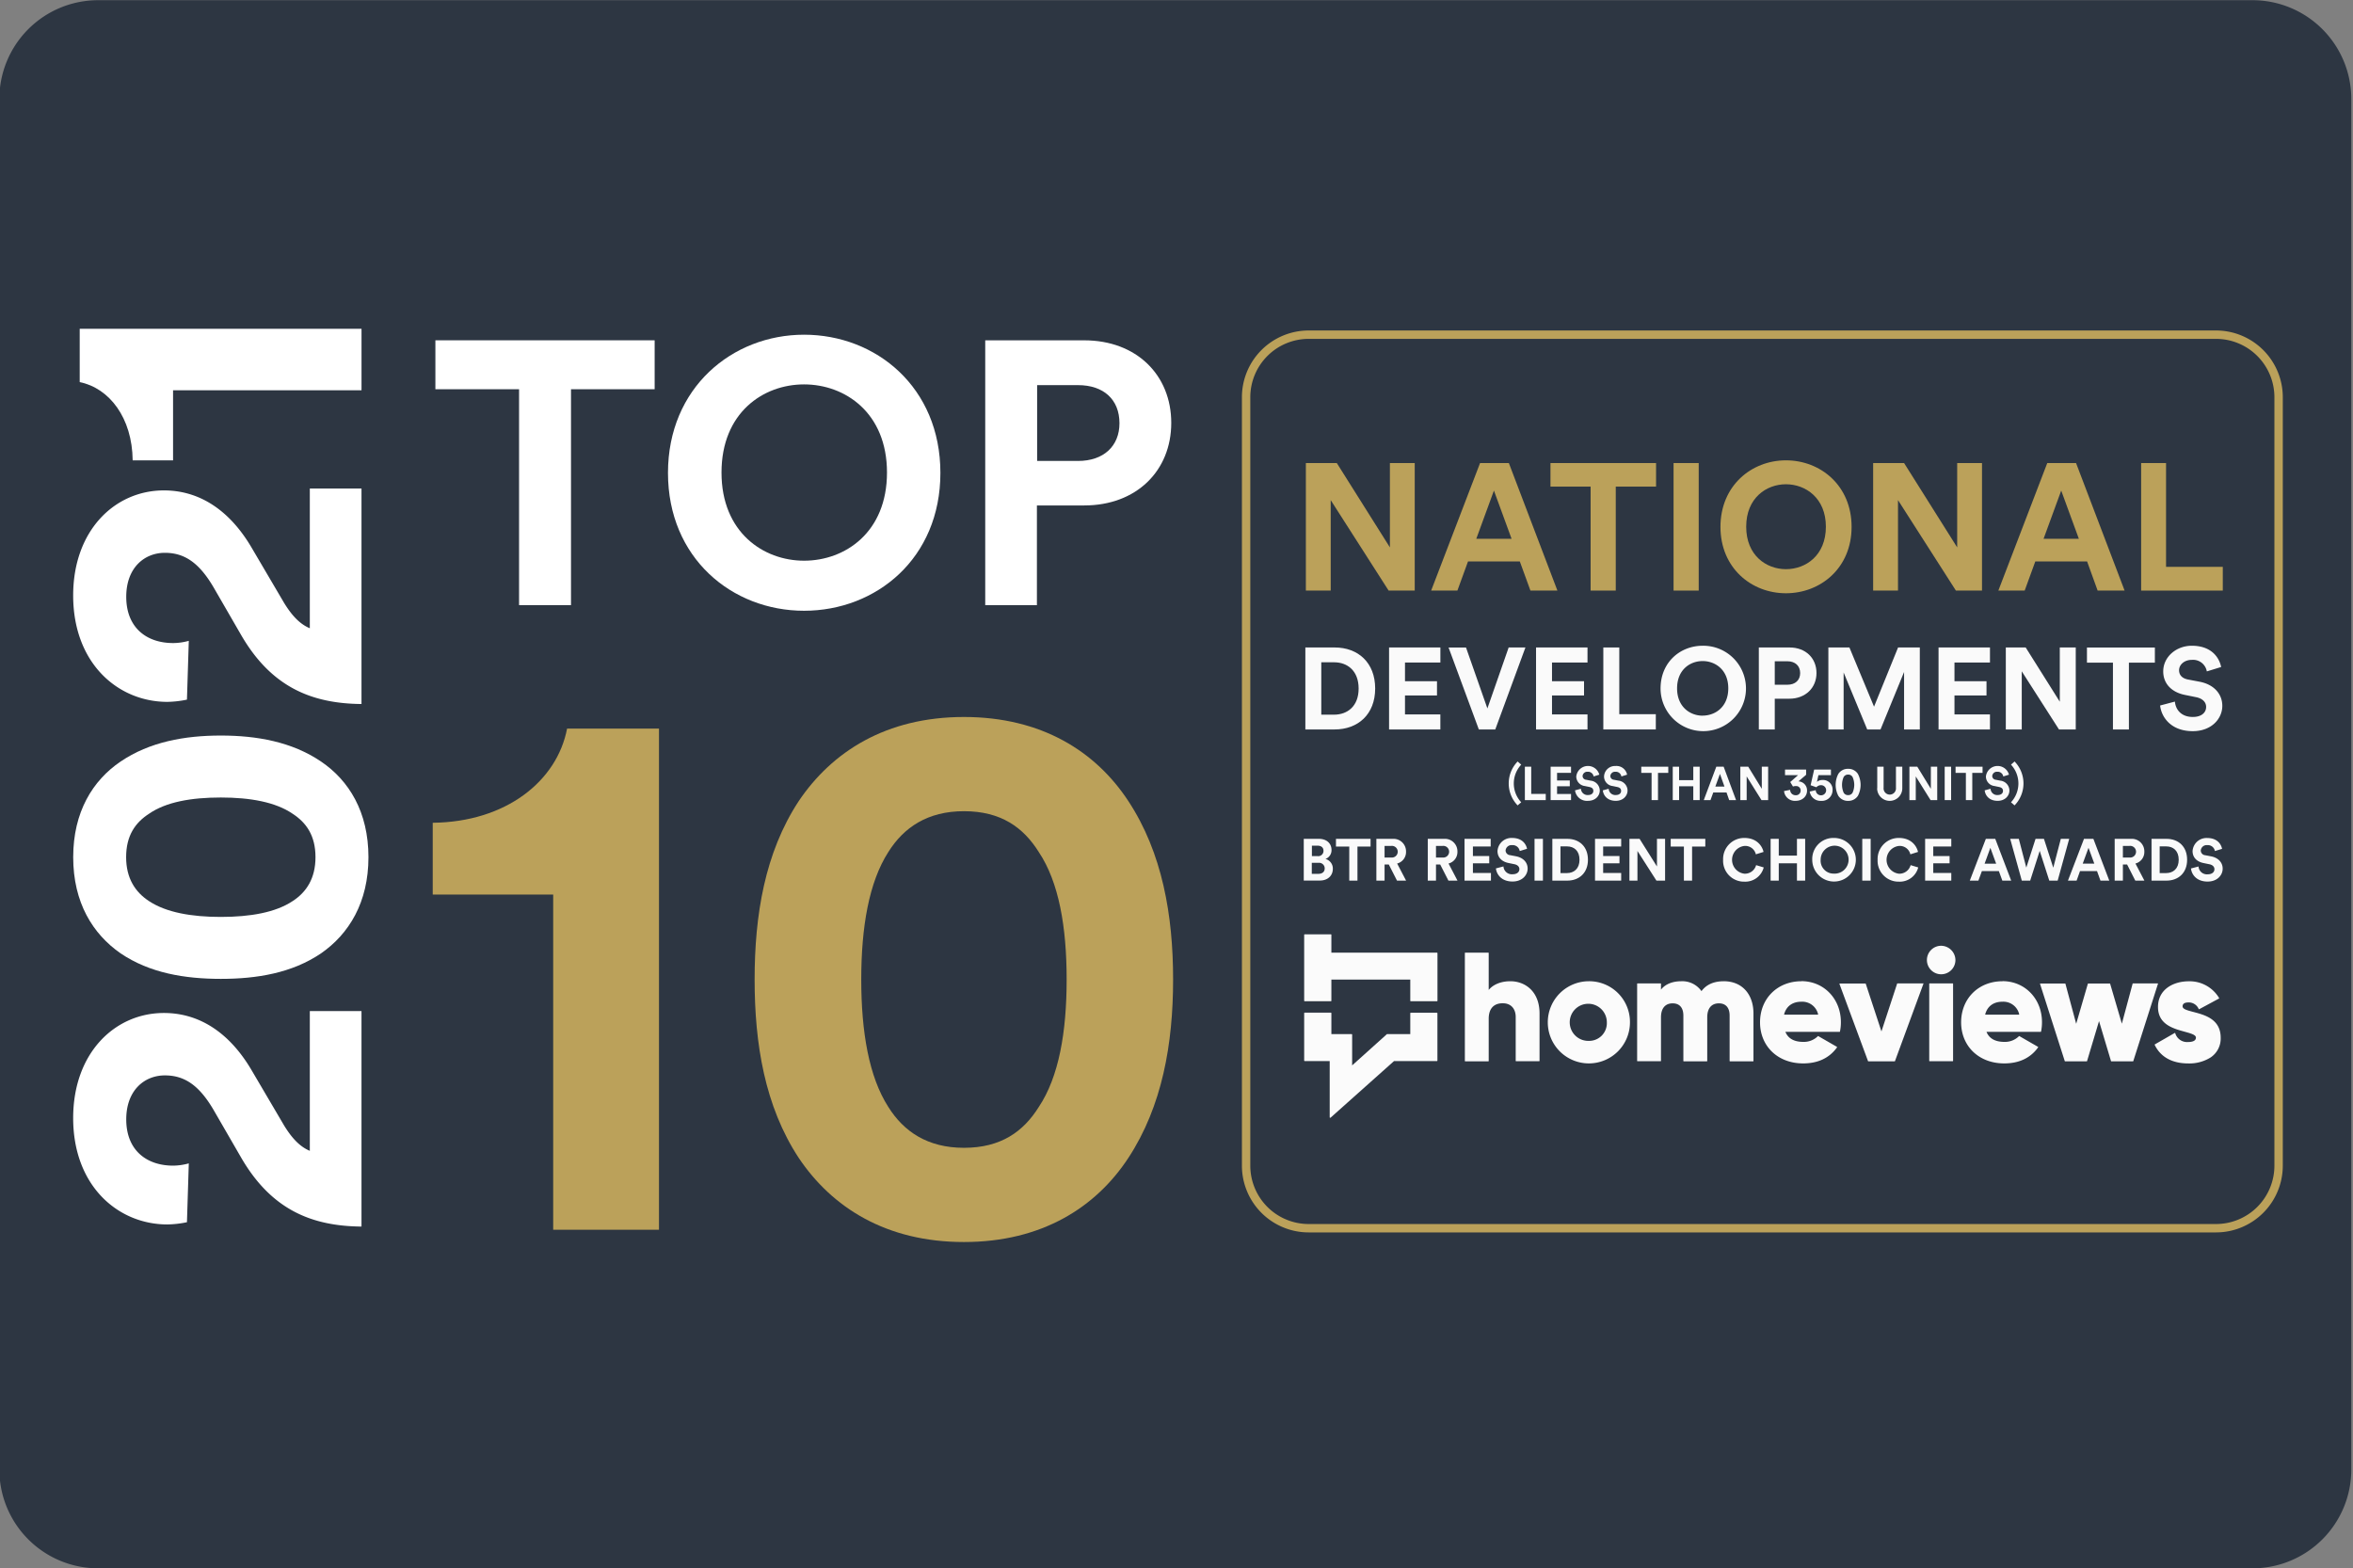 <svg id="LessThan350Units" xmlns="http://www.w3.org/2000/svg" xmlns:xlink="http://www.w3.org/1999/xlink" viewBox="0 0 841.89 561.08"><rect x="0" y="0" width="841.89" height="561.08" fill="#808080" stroke="none"/><defs><style>.cls-1,.cls-7{fill:none;}.cls-2{fill:#2d3642;}.cls-3{fill:#fff;}.cls-4{fill:#bba15a;}.cls-5{fill:#fbfbfb;}.cls-6{clip-path:url(#clip-path);}.cls-7{stroke:#bba15a;stroke-miterlimit:10;stroke-width:3px;}.cls-8{fill:#fafafa;}</style><clipPath id="clip-path"><rect class="cls-1" x="466.63" y="334.3" width="327.86" height="65.69"/></clipPath></defs><title>2021_LessThan350_Badge_Website-01-01</title><g id="WhiteBackground"><path class="cls-2" d="M805.93,561.15H35.12A35.35,35.35,0,0,1-.23,525.8V35.42A35.35,35.35,0,0,1,35.12.07H805.93a35.35,35.35,0,0,1,35.35,35.35V525.8A35.35,35.35,0,0,1,805.93,561.15Z"/></g><path class="cls-3" d="M204.3,139.27v77.25H185.72V139.27H155.78V121.76h78.45v17.51Z"/><path class="cls-3" d="M287.69,119.76c25.79,0,48.78,18.84,48.78,49.45s-23,49.32-48.78,49.32S239,199.68,239,169.21,262,119.76,287.69,119.76Zm0,80.86c14.7,0,29.67-10.16,29.67-31.54s-15-31.54-29.67-31.54-29.54,10.16-29.54,31.54S273.12,200.62,287.69,200.62Z"/><path class="cls-3" d="M371,180.84v35.69H352.51V121.77h35.42c18.71,0,31.14,12.43,31.14,29.54s-12.43,29.54-31.14,29.54H371Zm14.7-15.91c9.22,0,14.84-5.35,14.84-13.5,0-8.42-5.61-13.63-14.84-13.63H371.08v27.13Z"/><path class="cls-4" d="M197.93,440V320.08h-43.1V294.39c26.24-.28,44.48-14.92,48.07-33.7h32.88V440Z"/><path class="cls-4" d="M285.77,286.65C297.65,269,317,256.54,344.89,256.54s47.24,12.43,58.84,30.11c12.16,18.51,16,40.89,16,63.82s-3.87,45.31-16,63.82c-11.6,17.68-30.94,30.11-58.84,30.11S297.65,432,285.77,414.29C273.61,395.78,270,373.4,270,350.47S273.62,305.16,285.77,286.65Zm32.05,109.4c5.53,8.84,14.09,14.64,27.07,14.64,13.26,0,21.27-5.8,26.8-14.64,7.18-10.77,9.95-26.8,9.95-45.58s-2.76-34.81-9.95-45.58c-5.53-8.84-13.54-14.64-26.8-14.64-13,0-21.55,5.8-27.07,14.64-6.91,10.77-9.67,26.8-9.67,45.58S310.91,385.28,317.82,396.05Z"/><path class="cls-5" d="M650.44,363a.14.14,0,0,1-.11.05H638.47a.16.16,0,0,1-.11-.05.13.13,0,0,1,0-.12c.79-2.87,3-4.46,6.14-4.46a5.81,5.81,0,0,1,6,4.46.16.16,0,0,1,0,.12Zm-5.9-11.91c-8.58,0-14.81,6.18-14.81,14.7s6.34,14.7,15.42,14.7c5.31,0,9.39-1.93,12.13-5.74a.14.14,0,0,0,0-.11.15.15,0,0,0-.06-.09l-6.62-3.81a.14.14,0,0,0-.17,0,7.08,7.08,0,0,1-5.2,2.05c-3.31,0-5.47-1.21-6.42-3.59h19.39a.13.13,0,0,0,.13-.11,16.38,16.38,0,0,0,.33-3.34c0-8.37-6.08-14.69-14.14-14.69Z"/><path class="cls-5" d="M616.78,351.09c-3.58,0-6.27,1.19-8,3.54a8.38,8.38,0,0,0-7.23-3.54c-3.19,0-5.75,1.07-7.26,3V352a.13.13,0,0,0-.13-.13h-8.27a.13.13,0,0,0-.13.13v27.58a.13.13,0,0,0,.13.13h8.27a.13.13,0,0,0,.13-.13V364c0-3.21,1.52-5,4.17-5,2.47,0,3.84,1.56,3.84,4.39v16.22a.13.13,0,0,0,.13.13h8.27a.14.14,0,0,0,.14-.13V364c0-3.21,1.52-5,4.17-5,2.47,0,3.84,1.56,3.84,4.39v16.22a.13.13,0,0,0,.13.13h8.27a.13.13,0,0,0,.13-.13V362.65c0-7-4.15-11.56-10.6-11.56Z"/><path class="cls-5" d="M568.44,372.43a6.64,6.64,0,1,1,6.48-6.64,6.35,6.35,0,0,1-6.48,6.64Zm0-21.34a14.7,14.7,0,1,0,14.75,14.7,14.57,14.57,0,0,0-14.75-14.7Z"/><g class="cls-6"><path class="cls-5" d="M540.4,351.09c-3.32,0-6.12,1.13-7.75,3.11V341a.13.13,0,0,0-.13-.13h-8.27a.13.13,0,0,0-.13.13v38.61a.13.13,0,0,0,.13.13h8.27a.13.13,0,0,0,.13-.13V364.52c0-3.58,1.77-5.55,5-5.55,3.44,0,4.66,2.52,4.66,4.88v15.72a.13.13,0,0,0,.13.13h8.27a.13.13,0,0,0,.13-.13V362.64c0-8-5.24-11.55-10.44-11.55Z"/></g><g class="cls-6"><path class="cls-5" d="M514.13,340.86H476.36v-6.37a.19.19,0,0,0-.19-.19h-9.35a.19.19,0,0,0-.19.19v23.57a.19.19,0,0,0,.19.19h9.35a.19.19,0,0,0,.19-.19V350.5h28.23v7.56a.19.19,0,0,0,.19.19h9.35a.19.19,0,0,0,.19-.19v-17a.18.18,0,0,0-.19-.19Z"/></g><g class="cls-6"><path class="cls-5" d="M514.13,362.36h-9.35a.19.19,0,0,0-.19.19V370h-8.21a.19.19,0,0,0-.13,0L483.79,381.2v-11a.19.19,0,0,0-.19-.19h-7.24v-7.49a.19.19,0,0,0-.19-.19h-9.35a.19.19,0,0,0-.19.19v16.94a.19.19,0,0,0,.19.19h8.94v20.11a.19.19,0,0,0,.12.18l.08,0a.19.19,0,0,0,.13-.05l22.68-20.23,0,0h15.34a.19.19,0,0,0,.19-.19V362.55a.2.2,0,0,0-.2-.19Z"/></g><g class="cls-6"><path class="cls-5" d="M784.77,362.08c-2.15-.57-3.85-1-3.85-2s.8-1.41,2.18-1.41a3.85,3.85,0,0,1,3.58,2.36.27.27,0,0,0,.08.07.12.12,0,0,0,.1,0l7.06-3.81a.18.18,0,0,0,.07-.08.16.16,0,0,0,0-.1,12.26,12.26,0,0,0-10.87-6c-5.45,0-11,2.84-11,9.18s5.58,7.76,9.65,8.89c2.19.61,3.92,1.09,3.92,2.08,0,1.3-1.55,1.58-2.84,1.58a4.39,4.39,0,0,1-4.56-3.16.11.11,0,0,0-.08-.08.14.14,0,0,0-.11,0L771,373.68a.14.14,0,0,0-.06.18c2.09,4.34,6.24,6.64,12,6.64a14.28,14.28,0,0,0,8.05-2.17,8.15,8.15,0,0,0,3.56-7c0-6.68-5.63-8.16-9.73-9.24Z"/></g><path class="cls-5" d="M772.11,351.92a.17.17,0,0,0-.11-.06h-8.83a.14.14,0,0,0-.13.1l-3.85,14.32L755,352a.14.14,0,0,0-.13-.1h-7.72a.14.14,0,0,0-.13.1l-4.17,14.32L739,352a.14.14,0,0,0-.13-.1h-8.83a.14.14,0,0,0-.11.06.13.13,0,0,0,0,.12l8.83,27.58a.13.13,0,0,0,.13.09h7.72a.14.14,0,0,0,.13-.1l4.28-14.3,4.28,14.3a.14.14,0,0,0,.13.1h7.72a.14.14,0,0,0,.13-.09L772.11,352a.11.11,0,0,0,0-.12Z"/><path class="cls-5" d="M698.67,351.86H690.4a.13.13,0,0,0-.13.13v27.58a.13.13,0,0,0,.13.13h8.27a.13.13,0,0,0,.13-.13V352a.12.12,0,0,0-.13-.13Z"/><path class="cls-5" d="M694.54,338.4a5.1,5.1,0,1,0,5.1,5.1,5.17,5.17,0,0,0-5.1-5.1Z"/><path class="cls-5" d="M688.07,351.86h-9.16a.14.14,0,0,0-.13.09l-5.61,17.1L667.56,352a.13.13,0,0,0-.13-.09h-9.16a.13.13,0,0,0-.11.06.13.13,0,0,0,0,.12l10.21,27.58a.14.14,0,0,0,.13.09h9.38a.14.14,0,0,0,.13-.09L688.19,352a.14.14,0,0,0-.12-.18Z"/><path class="cls-5" d="M722.39,363a.16.16,0,0,1-.11.05H710.42a.16.16,0,0,1-.11-.05.13.13,0,0,1,0-.12c.79-2.87,3-4.46,6.14-4.46a5.81,5.81,0,0,1,6,4.46.16.16,0,0,1,0,.12Zm-5.9-11.91c-8.58,0-14.81,6.18-14.81,14.7s6.34,14.7,15.42,14.7c5.31,0,9.39-1.93,12.13-5.74a.14.14,0,0,0,0-.11.15.15,0,0,0-.06-.09l-6.62-3.81a.14.14,0,0,0-.17,0,7.08,7.08,0,0,1-5.2,2.05c-3.31,0-5.47-1.21-6.42-3.59h19.39a.13.13,0,0,0,.13-.11,16.38,16.38,0,0,0,.33-3.34c0-8.37-6.08-14.69-14.14-14.69Z"/><path class="cls-2" d="M445.85,471.05V454.77h2.8v16.28Z"/><path class="cls-2" d="M463.35,471.05l-8-12.33v12.33h-2.76V454.77h3.51l7.39,11.55V454.77h2.76v16.28Z"/><path class="cls-2" d="M478.58,464.69v6.36h-2.76V454.77h6a5,5,0,1,1,0,9.92Zm2.87-2.44c1.75,0,2.8-1,2.8-2.5a2.49,2.49,0,0,0-2.8-2.55h-2.87v5.05Z"/><path class="cls-2" d="M499.25,467h-6.89l-1.52,4.09h-2.92l6.34-16.28h3.19l6.34,16.28h-3Zm-5.93-2.55h5l-2.48-6.66Z"/><path class="cls-2" d="M510.78,464.62h-2v6.43H506V454.77h6.25a4.81,4.81,0,0,1,5.1,4.94,4.59,4.59,0,0,1-3.67,4.64l3.67,6.7h-3.12Zm.94-2.44a2.51,2.51,0,1,0,0-5h-3v5Z"/><path class="cls-2" d="M526.65,457.36V471h-2.76V457.36h-5.28v-2.59H532v2.59Z"/><path class="cls-2" d="M545,471.05l-8-12.33v12.33H534.2V454.77h3.51l7.39,11.55V454.77h2.76v16.28Z"/><path class="cls-2" d="M551.77,471.05V454.77h10.06v2.57h-7.3v4.32h6.61v2.5h-6.61v4.32h7.3v2.57Z"/><path class="cls-2" d="M569.94,464.62h-2v6.43h-2.78V454.77h6.25a4.81,4.81,0,0,1,5.1,4.94,4.59,4.59,0,0,1-3.67,4.64l3.67,6.7h-3.12Zm.94-2.44a2.51,2.51,0,1,0,0-5h-3v5Z"/><path class="cls-2" d="M587.65,459.36a3,3,0,0,0-3.19-2.5,2.57,2.57,0,0,0-2.8,2.34,2.11,2.11,0,0,0,1.91,2.09l2.34.48c2.87.57,4.41,2.39,4.41,4.68,0,2.53-2,4.94-5.76,4.94-4.13,0-6-2.66-6.29-5l2.57-.73a3.5,3.5,0,0,0,3.72,3.26c2,0,3-1,3-2.25,0-1.06-.78-1.91-2.18-2.2L583,464c-2.48-.51-4.13-2.14-4.13-4.57a5.31,5.31,0,0,1,5.53-5c3.83,0,5.33,2.34,5.69,4.16Z"/><path class="cls-2" d="M603.58,471.05v-7h-7.65v7h-2.76V454.77h2.76v6.73h7.65v-6.73h2.78v16.28Z"/><path class="cls-2" d="M610.27,471.05V454.77h2.8v16.28Z"/><path class="cls-2" d="M619.73,464.69v6.36H617V454.77h6a5,5,0,1,1,0,9.92Zm2.87-2.44c1.74,0,2.8-1,2.8-2.5a2.49,2.49,0,0,0-2.8-2.55h-2.87v5.05Z"/><path class="cls-2" d="M654.75,454.77h2.85L653,471.05h-2.85l-3.95-12.31-4,12.31h-2.82l-4.61-16.28h2.89L641,466.66l3.81-11.89h2.87l3.88,12Z"/><path class="cls-2" d="M659.85,471.05V454.77h2.8v16.28Z"/><path class="cls-2" d="M672.94,457.36V471h-2.76V457.36H664.9v-2.59h13.34v2.59Z"/><path class="cls-2" d="M690.9,471.05v-7h-7.65v7h-2.76V454.77h2.76v6.73h7.65v-6.73h2.78v16.28Z"/><path class="cls-2" d="M709.67,457.36V471h-2.76V457.36h-5.28v-2.59H715v2.59Z"/><path class="cls-2" d="M727.62,471.05v-7H720v7h-2.76V454.77H720v6.73h7.65v-6.73h2.78v16.28Z"/><path class="cls-2" d="M734.31,471.05V454.77h10.06v2.57h-7.3v4.32h6.61v2.5h-6.61v4.32h7.3v2.57Z"/><path class="cls-2" d="M753.19,465.37v-10.6h2.73v10.45c0,2.3,1.26,3.56,3.33,3.56s3.33-1.26,3.33-3.56V454.77h2.76v10.61c0,3.93-2.66,6-6.09,6S753.19,469.3,753.19,465.37Z"/><path class="cls-2" d="M774,464l-2.16,2.36V471h-2.76V454.77h2.76v7.81l7-7.81h3.63L775.85,462l6.66,9.09H779Z"/><path class="cls-2" d="M794.39,467H787.5L786,471.05h-2.92l6.34-16.28h3.19l6.34,16.28h-3Zm-5.93-2.55h5l-2.48-6.66Z"/><path class="cls-2" d="M810.72,467h-6.89l-1.52,4.09h-2.92l6.34-16.28h3.19l6.34,16.28h-3Zm-5.93-2.55h5l-2.48-6.66Z"/><path class="cls-7" d="M792.88,439.46H468.24a22.39,22.39,0,0,1-22.39-22.39V142.14a22.39,22.39,0,0,1,22.39-22.39H792.88a22.39,22.39,0,0,1,22.39,22.39V417.08A22.4,22.4,0,0,1,792.88,439.46Z"/><path class="cls-3" d="M66.89,437.31a36.86,36.86,0,0,1-7,.8c-17.71,0-33.71-13.81-33.71-38.07,0-23.29,14.91-37.59,32.47-37.59,13,0,23.61,7.39,31.23,20.24l11.81,20.08c2.48,4,5.28,7.39,9.16,9v-50h18.49v77.1c-17.71-.16-32.16-5.94-43-24.57l-9.94-17.19C71.24,388.31,66,384.78,59,384.78c-7.3,0-13.83,5.3-13.83,15.74,0,11.08,7.31,16.55,16.78,16.55a21.52,21.52,0,0,0,5.6-.81Z"/><path class="cls-3" d="M43.12,341.09c-9.94-6.91-16.93-18.16-16.93-34.38s7-27.47,16.93-34.21c10.41-7.07,23-9.32,35.89-9.32s25.48,2.25,35.89,9.32c9.94,6.74,16.93,18,16.93,34.21s-7,27.47-16.93,34.38c-10.41,7.07-23,9.15-35.89,9.15S53.53,348.16,43.12,341.09Zm61.53-18.64c5-3.21,8.23-8.19,8.23-15.74,0-7.71-3.26-12.37-8.23-15.58C98.59,287,89.58,285.35,79,285.35s-19.57,1.6-25.63,5.78c-5,3.21-8.24,7.87-8.24,15.58,0,7.55,3.27,12.53,8.24,15.74,6.06,4,15.07,5.63,25.63,5.63S98.59,326.47,104.65,322.45Z"/><path class="cls-3" d="M66.89,250.33a36.86,36.86,0,0,1-7,.8c-17.71,0-33.71-13.81-33.71-38.07,0-23.29,14.91-37.59,32.47-37.59,13,0,23.61,7.39,31.23,20.24l11.81,20.08c2.48,4,5.28,7.39,9.16,9v-50h18.49v77.11c-17.71-.17-32.16-5.95-43-24.58l-9.94-17.19C71.24,201.34,66,197.8,59,197.8c-7.3,0-13.83,5.3-13.83,15.74,0,11.09,7.31,16.55,16.78,16.55a21.52,21.52,0,0,0,5.6-.8Z"/><path class="cls-3" d="M129.35,139.65H61.92v25.07H47.47c-.15-15.27-8.39-25.87-18.95-28V117.65H129.35Z"/><path class="cls-8" d="M471.86,300.14c2.91,0,4.55,1.71,4.55,4a3.32,3.32,0,0,1-2.17,3.2,3.53,3.53,0,0,1,2.64,3.54c0,2.43-1.82,4.18-4.62,4.18h-5.78V300.14Zm-.45,6.18a1.87,1.87,0,0,0,2.13-1.88c0-1.14-.73-1.86-2.15-1.86h-2v3.74Zm.3,6.34c1.41,0,2.26-.73,2.26-1.94a2,2,0,0,0-2.22-2h-2.4v3.94Z"/><path class="cls-8" d="M485.69,302.9v12.19h-2.93V302.9H478v-2.76h12.38v2.76Z"/><path class="cls-8" d="M496.91,309.33h-1.52v5.76h-2.93V300.14h5.84a4.49,4.49,0,0,1,4.77,4.6,4.24,4.24,0,0,1-3.18,4.23l3.2,6.12h-3.25Zm.85-2.51a2.09,2.09,0,1,0,0-4.15h-2.37v4.15Z"/><path class="cls-8" d="M515.3,309.33h-1.51v5.76h-2.94V300.14h5.85a4.48,4.48,0,0,1,4.76,4.6,4.24,4.24,0,0,1-3.18,4.23l3.2,6.12h-3.24Zm.85-2.51a2.09,2.09,0,1,0,0-4.15h-2.36v4.15Z"/><path class="cls-8" d="M524,315.09V300.14h9.36v2.74H527v3.42h5.84v2.59H527v3.46h6.45v2.74Z"/><path class="cls-8" d="M543.75,304.5a2.55,2.55,0,0,0-2.72-2.11,2.12,2.12,0,0,0-2.34,1.9,1.73,1.73,0,0,0,1.63,1.69l2.09.4c2.72.53,4.17,2.3,4.17,4.41,0,2.3-1.92,4.62-5.4,4.62-4,0-5.71-2.56-5.95-4.69l2.7-.71a3,3,0,0,0,3.27,2.8c1.56,0,2.43-.78,2.43-1.83,0-.87-.66-1.54-1.82-1.77l-2.08-.43c-2.39-.48-3.93-2-3.93-4.28a5,5,0,0,1,5.21-4.68c3.63,0,5,2.19,5.36,3.88Z"/><path class="cls-8" d="M549.05,315.09V300.14h3v14.95Z"/><path class="cls-8" d="M555.42,315.09V300.14h5.36c4.26,0,7.38,2.76,7.38,7.48s-3.15,7.47-7.41,7.47Zm5.23-2.7c2.45,0,4.49-1.52,4.49-4.77s-2-4.78-4.47-4.78h-2.34v9.55Z"/><path class="cls-8" d="M570.69,315.09V300.14h9.36v2.74H573.6v3.42h5.84v2.59H573.6v3.46h6.45v2.74Z"/><path class="cls-8" d="M592.66,315.09l-6.79-10.61v10.61H583V300.14h3.63l6.22,9.89v-9.89h2.91v14.95Z"/><path class="cls-8" d="M605.42,302.9v12.19h-2.93V302.9h-4.72v-2.76h12.38v2.76Z"/><path class="cls-8" d="M616.52,307.62a7.54,7.54,0,0,1,7.61-7.8c4.14,0,6.27,2.53,6.86,5l-2.75.86a3.9,3.9,0,0,0-4.11-3,5,5,0,0,0,0,9.93,4.15,4.15,0,0,0,4.2-3.06l2.72.82a6.81,6.81,0,0,1-6.92,5.09A7.47,7.47,0,0,1,616.52,307.62Z"/><path class="cls-8" d="M642.94,315.09v-6.2h-6.51v6.2h-2.91V300.14h2.91v6h6.51v-6h2.94v14.95Z"/><path class="cls-8" d="M656.08,299.82a7.8,7.8,0,1,1-7.67,7.8A7.54,7.54,0,0,1,656.08,299.82Zm0,12.76a5,5,0,1,0-4.66-5A4.62,4.62,0,0,0,656.08,312.58Z"/><path class="cls-8" d="M666.31,315.09V300.14h3v14.95Z"/><path class="cls-8" d="M671.8,307.62a7.54,7.54,0,0,1,7.61-7.8c4.13,0,6.26,2.53,6.85,5l-2.74.86a3.91,3.91,0,0,0-4.11-3,5,5,0,0,0,0,9.93,4.16,4.16,0,0,0,4.2-3.06l2.72.82a6.81,6.81,0,0,1-6.92,5.09A7.47,7.47,0,0,1,671.8,307.62Z"/><path class="cls-8" d="M688.8,315.09V300.14h9.36v2.74h-6.45v3.42h5.84v2.59h-5.84v3.46h6.45v2.74Z"/><path class="cls-8" d="M715.18,311.67h-6.07l-1.25,3.42h-3.08l5.74-14.95h3.37l5.7,14.95h-3.17Zm-5.1-2.65h4.13l-2.07-5.66Z"/><path class="cls-8" d="M737.35,300.14h3l-4.13,14.95h-3l-3.42-10.65-3.41,10.65h-3l-4.15-14.95h3.08L725,310.43l3.31-10.29h3l3.34,10.33Z"/><path class="cls-8" d="M750.3,311.67h-6.08L743,315.09H739.9l5.74-14.95H749l5.69,14.95h-3.16ZM745.19,309h4.14l-2.07-5.66Z"/><path class="cls-8" d="M761.07,309.33h-1.51v5.76h-2.94V300.14h5.85a4.48,4.48,0,0,1,4.76,4.6,4.24,4.24,0,0,1-3.18,4.23l3.2,6.12H764Zm.85-2.51a2.09,2.09,0,1,0,0-4.15h-2.36v4.15Z"/><path class="cls-8" d="M769.81,315.09V300.14h5.35c4.26,0,7.38,2.76,7.38,7.48s-3.14,7.47-7.4,7.47Zm5.23-2.7c2.44,0,4.49-1.52,4.49-4.77s-2-4.78-4.47-4.78h-2.34v9.55Z"/><path class="cls-8" d="M792.48,304.5a2.56,2.56,0,0,0-2.72-2.11,2.12,2.12,0,0,0-2.34,1.9A1.72,1.72,0,0,0,789,306l2.09.4c2.72.53,4.17,2.3,4.17,4.41,0,2.3-1.91,4.62-5.39,4.62-4,0-5.72-2.56-5.95-4.69l2.7-.71a3,3,0,0,0,3.27,2.8c1.56,0,2.42-.78,2.42-1.83,0-.87-.65-1.54-1.81-1.77l-2.09-.43c-2.38-.48-3.92-2-3.92-4.28a5,5,0,0,1,5.21-4.68c3.62,0,5,2.19,5.35,3.88Z"/><path class="cls-8" d="M467.05,261V231.67h10.5c8.36,0,14.48,5.42,14.48,14.68S485.87,261,477.51,261Zm10.25-5.29c4.8,0,8.81-3,8.81-9.35s-4-9.39-8.76-9.39h-4.6V255.7Z"/><path class="cls-8" d="M497,261V231.67h18.36v5.38H502.7v6.7h11.45v5.09H502.7v6.78h12.65V261Z"/><path class="cls-8" d="M539.79,231.67h6L535,261h-5.88l-10.83-29.32h6.24l7.65,21.8Z"/><path class="cls-8" d="M549.59,261V231.67H568v5.38H555.3v6.7h11.46v5.09H555.3v6.78H568V261Z"/><path class="cls-8" d="M573.66,261V231.67h5.71v23.87h13.07V261Z"/><path class="cls-8" d="M609.19,231.05a15.28,15.28,0,1,1-15.05,15.3C594.14,236.88,601.25,231.05,609.19,231.05Zm0,25c4.55,0,9.18-3.14,9.18-9.76s-4.63-9.76-9.18-9.76-9.14,3.15-9.14,9.76S604.68,256.07,609.19,256.07Z"/><path class="cls-8" d="M635,250v11h-5.7V231.67h11c5.79,0,9.63,3.85,9.63,9.14S646,250,640.21,250ZM639.5,245c2.86,0,4.59-1.65,4.59-4.18s-1.73-4.22-4.59-4.22H635V245Z"/><path class="cls-8" d="M681.27,261V240.44L672.84,261h-4.76l-8.44-20.39V261h-5.46V231.67h7.53l8.81,21.18,8.6-21.18h7.78V261Z"/><path class="cls-8" d="M693.6,261V231.67H712v5.38H699.3v6.7h11.46v5.09H699.3v6.78H712V261Z"/><path class="cls-8" d="M736.69,261l-13.32-20.8V261h-5.7V231.67h7.11l12.2,19.4v-19.4h5.71V261Z"/><path class="cls-8" d="M761.71,237.09V261H756v-23.9H746.7v-5.42H771v5.42Z"/><path class="cls-8" d="M789.59,240.23a5,5,0,0,0-5.34-4.13c-2.77,0-4.59,1.78-4.59,3.72,0,1.61,1,2.89,3.18,3.31l4.1.78c5.33,1,8.19,4.51,8.19,8.65,0,4.51-3.77,9.05-10.59,9.05-7.77,0-11.21-5-11.66-9.18l5.29-1.4c.25,2.89,2.28,5.5,6.41,5.5,3.06,0,4.76-1.53,4.76-3.6,0-1.7-1.28-3-3.56-3.47l-4.09-.83c-4.68-.95-7.7-4-7.7-8.4,0-5.21,4.68-9.18,10.22-9.18,7.11,0,9.84,4.3,10.5,7.61Z"/><path class="cls-4" d="M496.84,211.31l-20.72-32.37v32.37h-8.89V165.68H478.3l19,30.18V165.68h8.88v45.63Z"/><path class="cls-4" d="M543.78,200.88H525.25l-3.8,10.43h-9.39l17.5-45.63h10.3l17.37,45.63h-9.65Zm-15.57-8.11h12.62l-6.31-17.24Z"/><path class="cls-4" d="M578.11,174.11v37.2h-9v-37.2H554.75v-8.43h37.78v8.43Z"/><path class="cls-4" d="M598.79,211.31V165.68h9v45.63Z"/><path class="cls-4" d="M639,164.71c12.43,0,23.49,9.08,23.49,23.81S651.39,212.27,639,212.27s-23.43-9.07-23.43-23.75S626.6,164.71,639,164.71Zm0,38.94c7.08,0,14.29-4.89,14.29-15.19S646,173.27,639,173.27s-14.22,4.89-14.22,15.19S632,203.65,639,203.65Z"/><path class="cls-4" d="M699.81,211.31l-20.72-32.37v32.37H670.2V165.68h11.07l19,30.18V165.68h8.88v45.63Z"/><path class="cls-4" d="M746.75,200.88H728.22l-3.8,10.43H715l17.5-45.63h10.3l17.37,45.63h-9.65Zm-15.57-8.11H743.8l-6.31-17.24Z"/><path class="cls-4" d="M766.09,211.31V165.68H775v37.14H795.3v8.49Z"/><path class="cls-8" d="M543,272.46l1.28,1.13a9.88,9.88,0,0,0,0,13.47L543,288.17a11.27,11.27,0,0,1,0-15.71Z"/><path class="cls-8" d="M545.59,286.28V274.33h2.27v9.73h5.2v2.22Z"/><path class="cls-8" d="M554.81,286.28V274.33h7.3v2.2h-5v2.73h4.55v2.07h-4.55v2.76h5v2.19Z"/><path class="cls-8" d="M570.19,277.82a2,2,0,0,0-2.13-1.68,1.66,1.66,0,0,0-1.82,1.51,1.36,1.36,0,0,0,1.27,1.35l1.62.32a3.61,3.61,0,0,1,3.26,3.52c0,1.84-1.49,3.7-4.21,3.7a4.29,4.29,0,0,1-4.64-3.75l2.11-.57a2.36,2.36,0,0,0,2.55,2.24c1.21,0,1.89-.62,1.89-1.46s-.51-1.23-1.42-1.42l-1.63-.34a3.45,3.45,0,0,1-3.06-3.42,4.21,4.21,0,0,1,8.25-.64Z"/><path class="cls-8" d="M580.12,277.82a2,2,0,0,0-2.12-1.68,1.67,1.67,0,0,0-1.83,1.51,1.37,1.37,0,0,0,1.27,1.35l1.63.32a3.62,3.62,0,0,1,3.26,3.52c0,1.84-1.5,3.7-4.21,3.7-3.1,0-4.46-2-4.64-3.75l2.1-.57a2.36,2.36,0,0,0,2.55,2.24c1.22,0,1.89-.62,1.89-1.46s-.5-1.23-1.41-1.42l-1.63-.34a3.44,3.44,0,0,1-3.06-3.42,3.9,3.9,0,0,1,4.06-3.74,3.86,3.86,0,0,1,4.18,3.1Z"/><path class="cls-8" d="M593.22,276.54v9.74h-2.29v-9.74h-3.69v-2.21h9.66v2.21Z"/><path class="cls-8" d="M605.85,286.28v-4.95h-5.08v4.95H598.5V274.33h2.27v4.81h5.08v-4.81h2.29v11.95Z"/><path class="cls-8" d="M617.74,283.55H613l-1,2.73h-2.4l4.48-11.95h2.63l4.44,11.95h-2.46Zm-4-2.12H617l-1.61-4.52Z"/><path class="cls-8" d="M630.25,286.28l-5.3-8.47v8.47h-2.27V274.33h2.83l4.85,7.91v-7.91h2.27v11.95Z"/><path class="cls-8" d="M640.54,279.81l2.8-2.46h-4.67v-2h7.55v1.87l-2.76,2.36a3.21,3.21,0,0,1,3.09,3.33c0,1.89-1.52,3.63-4.1,3.63a3.87,3.87,0,0,1-4.13-3.49l2.19-.44a1.9,1.9,0,0,0,1.94,1.92,1.65,1.65,0,0,0,1.81-1.65,1.57,1.57,0,0,0-1.74-1.62,2.48,2.48,0,0,0-1,.17Z"/><path class="cls-8" d="M649.66,282.73a1.87,1.87,0,0,0,1.94,1.83,1.81,1.81,0,1,0-.05-3.62,2.18,2.18,0,0,0-1.65.74l-2.07-.72,1.27-5.61h6v2h-4.48l-.52,2.41a2.86,2.86,0,0,1,1.92-.67,3.4,3.4,0,0,1,3.66,3.65,3.82,3.82,0,0,1-4.1,3.81,3.89,3.89,0,0,1-4.07-3.33Z"/><path class="cls-8" d="M657.73,276.93a4,4,0,0,1,3.52-1.84,4,4,0,0,1,3.51,1.84,8.46,8.46,0,0,1,0,7.79,4,4,0,0,1-3.51,1.83,4,4,0,0,1-3.52-1.83,8.54,8.54,0,0,1,0-7.79Zm1.91,6.67a1.78,1.78,0,0,0,1.61.9,1.74,1.74,0,0,0,1.6-.9,6.84,6.84,0,0,0,0-5.56,1.73,1.73,0,0,0-1.6-.89,1.77,1.77,0,0,0-1.61.89,7.06,7.06,0,0,0,0,5.56Z"/><path class="cls-8" d="M671.67,282.05v-7.72h2.27v7.55a2.22,2.22,0,1,0,4.42,0v-7.55h2.27v7.72a4.48,4.48,0,1,1-9,0Z"/><path class="cls-8" d="M690.75,286.28l-5.3-8.47v8.47h-2.27V274.33H686l4.85,7.91v-7.91h2.28v11.95Z"/><path class="cls-8" d="M695.8,286.28V274.33h2.3v11.95Z"/><path class="cls-8" d="M705.67,276.54v9.74h-2.29v-9.74h-3.69v-2.21h9.66v2.21Z"/><path class="cls-8" d="M716.76,277.82a2,2,0,0,0-2.13-1.68,1.66,1.66,0,0,0-1.82,1.51,1.36,1.36,0,0,0,1.26,1.35l1.63.32a3.62,3.62,0,0,1,3.26,3.52c0,1.84-1.5,3.7-4.21,3.7-3.1,0-4.46-2-4.64-3.75l2.1-.57a2.36,2.36,0,0,0,2.55,2.24c1.22,0,1.9-.62,1.9-1.46s-.51-1.23-1.42-1.42l-1.63-.34a3.44,3.44,0,0,1-3.06-3.42,4.21,4.21,0,0,1,8.25-.64Z"/><path class="cls-8" d="M720.8,288.17l-1.28-1.11a9.88,9.88,0,0,0,0-13.47l1.28-1.13a11.27,11.27,0,0,1,0,15.71Z"/></svg>